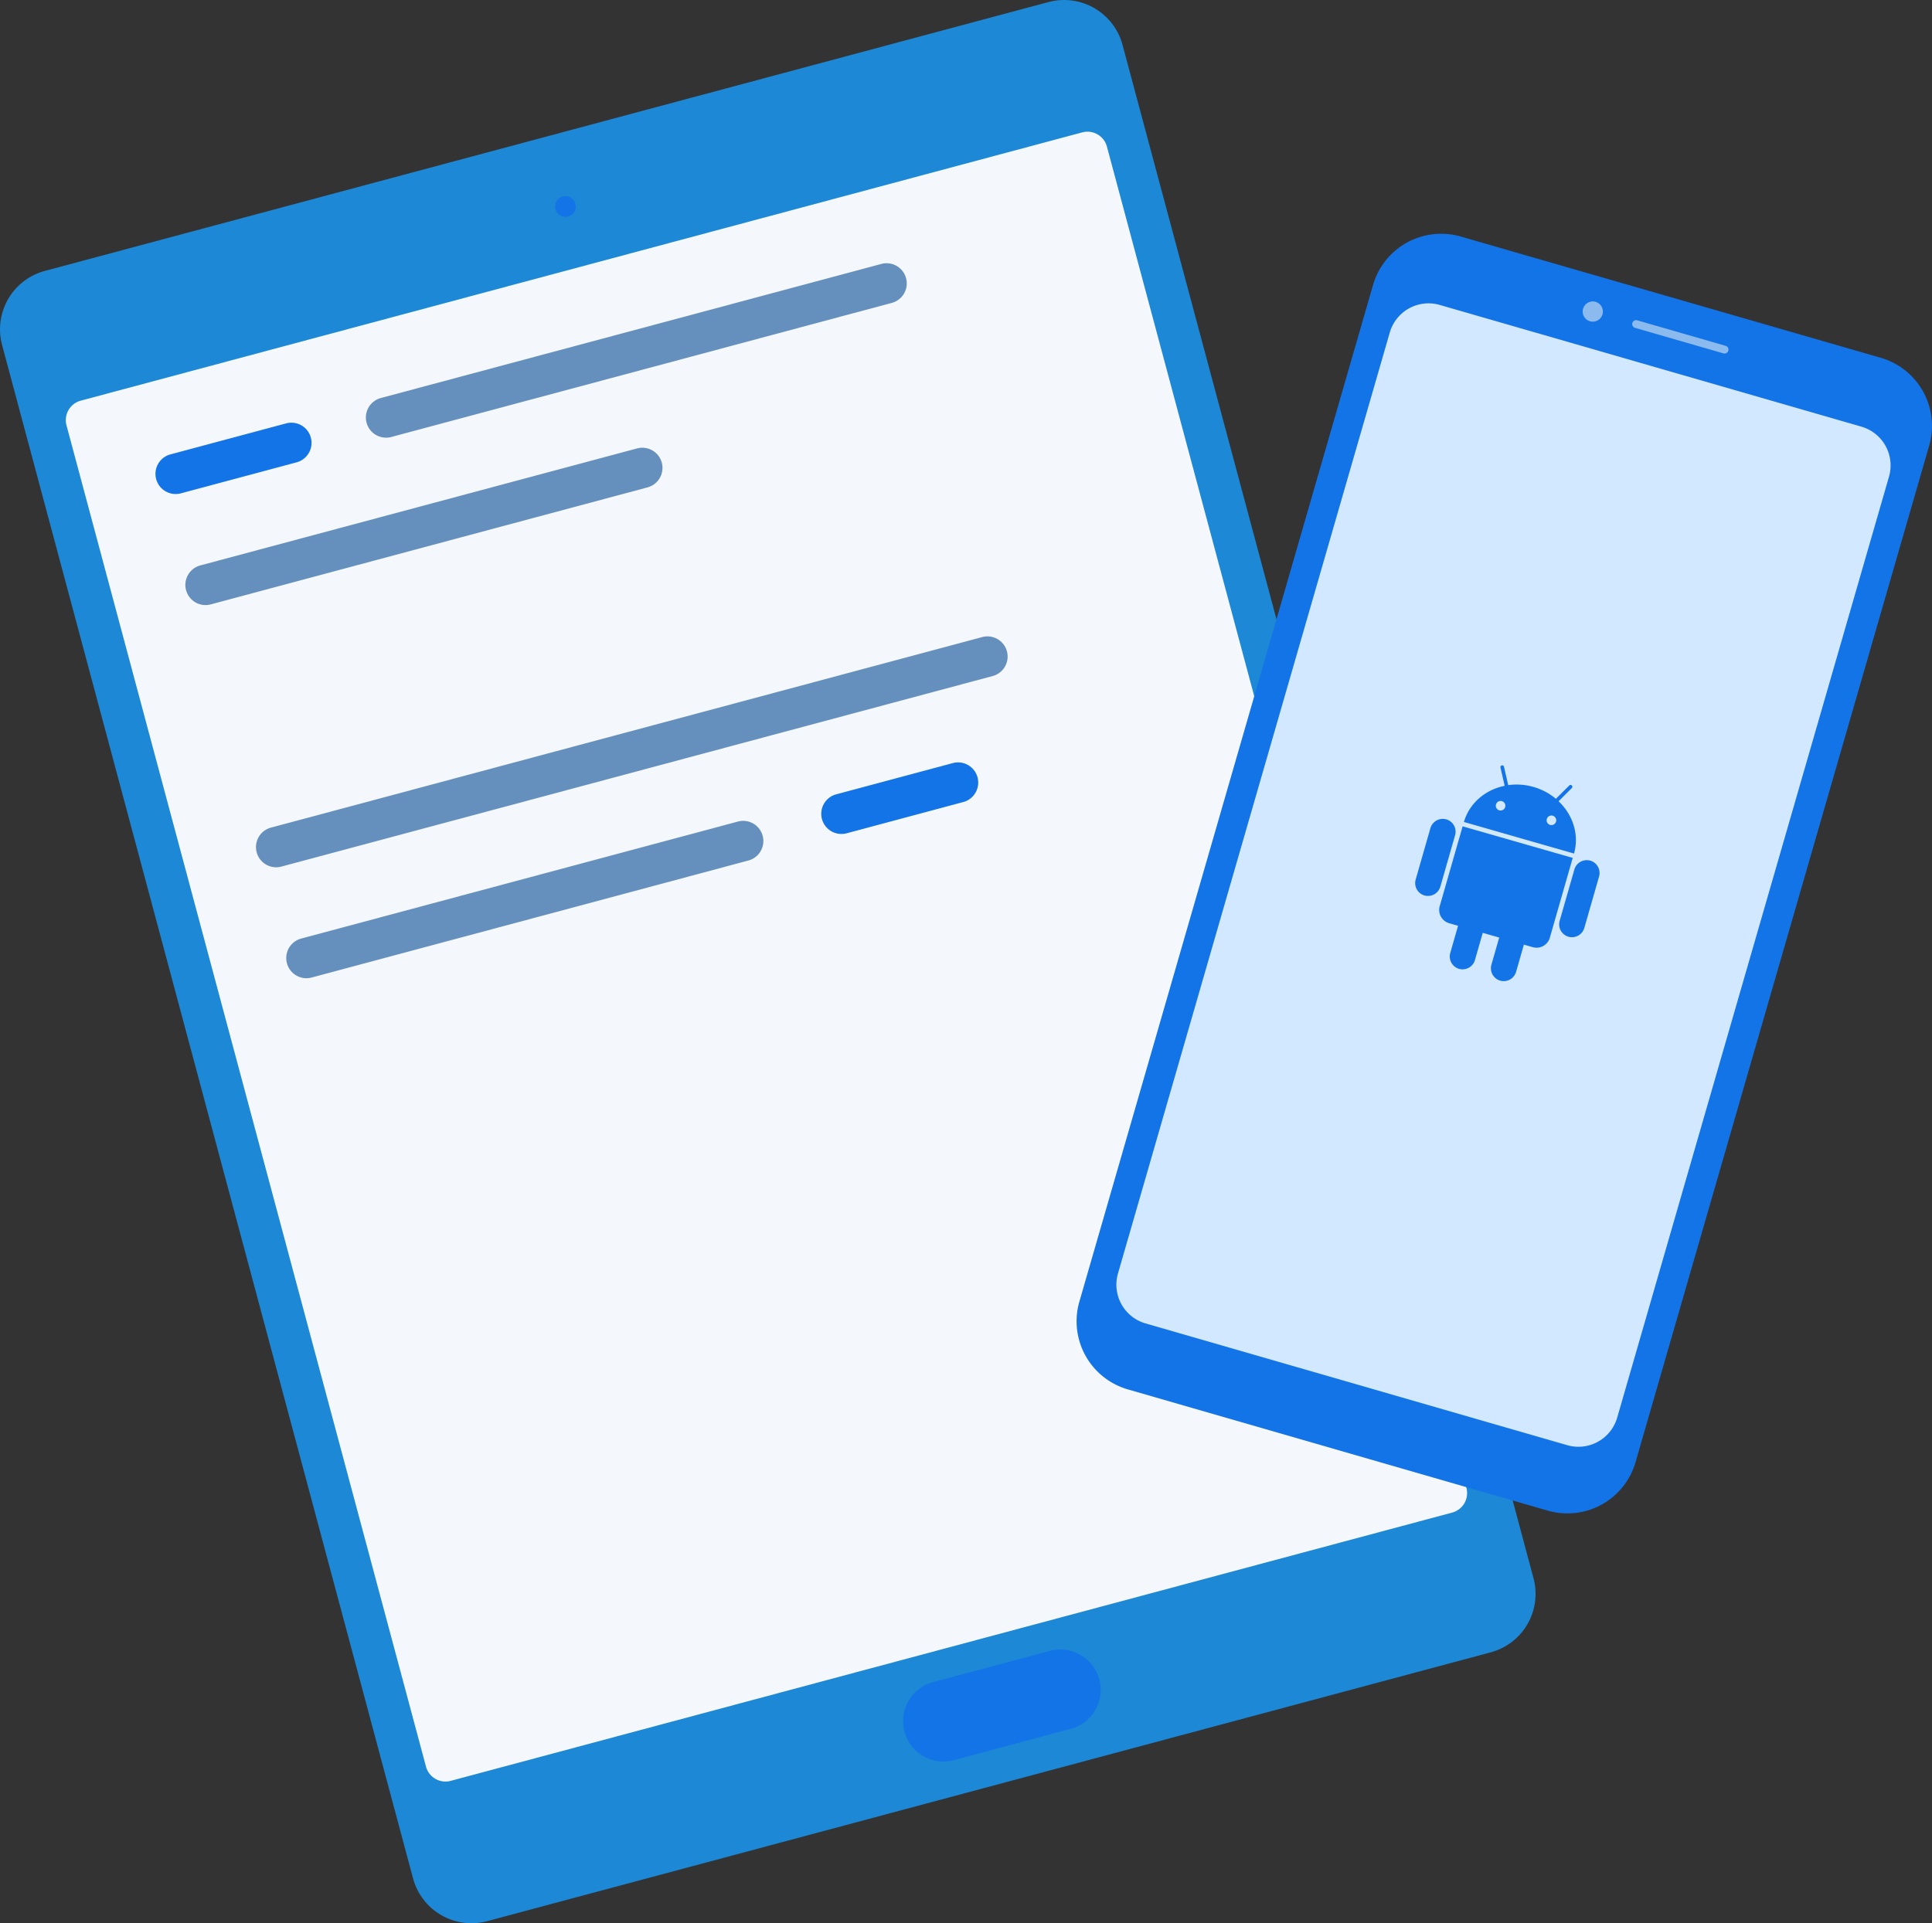 <!--Generator: Adobe Illustrator 21.0.2, SVG Export Plug-In . SVG Version: 6.00 Build 0)--><svg xmlns="http://www.w3.org/2000/svg" viewBox="0 0 191.521 190.702"><rect x="0" y="0" width="191.521" height="190.702" fill="#333333" stroke="none"/><path fill="#1D88D6" d="M4.449 26.862L103.93.206a5.999 5.999 0 017.348 4.243l40.74 152.043a5.999 5.999 0 01-4.243 7.348l-99.482 26.656a5.999 5.999 0 01-7.348-4.243L.206 34.21a6 6 0 014.243-7.348z"/><path fill="#1374E7" d="M56.315 21.468a1.026 1.026 0 10-.53-1.983 1.026 1.026 0 00.53 1.983z"/><path fill="#F4F7FB" d="M8.006 39.727l99.276-26.601a1.999 1.999 0 012.449 1.414l35.636 132.994a1.999 1.999 0 01-1.414 2.449l-99.276 26.601a1.999 1.999 0 01-2.449-1.414L6.592 42.176a1.999 1.999 0 011.414-2.449z"/><path fill="#1374E7" d="M16.857 45.065l11.509-3.084a1.999 1.999 0 111.035 3.863l-11.509 3.084a2 2 0 01-1.035-3.863z"/><path fill="#6590BD" d="M37.752 39.467L87.37 26.171a1.999 1.999 0 111.035 3.863L38.787 43.33a1.999 1.999 0 11-1.035-3.863zM19.857 56.065l43.298-11.602a1.999 1.999 0 111.035 3.863L20.893 59.929a1.999 1.999 0 01-2.449-1.414 1.999 1.999 0 011.413-2.45zM26.857 82.064L97.37 63.17a1.999 1.999 0 111.035 3.863L27.893 85.928a1.999 1.999 0 01-2.449-1.414 1.999 1.999 0 011.413-2.45zM29.857 93.064l43.298-11.602a1.999 1.999 0 111.035 3.863L30.893 96.928a1.999 1.999 0 01-2.449-1.414 1.999 1.999 0 011.413-2.45z"/><path fill="#1374E7" d="M82.857 78.773l11.598-3.108a1.999 1.999 0 111.035 3.863l-11.598 3.108a2 2 0 01-1.035-3.863zM92.517 166.794l11.591-3.106a4 4 0 012.071 7.727l-11.591 3.106a4 4 0 11-2.071-7.727zM144.812 23.456l41.629 12.022a7.028 7.028 0 014.802 8.702l-29.111 100.806a7.028 7.028 0 01-8.702 4.802l-41.629-12.021a7.028 7.028 0 01-4.802-8.702L136.11 28.259a7.03 7.03 0 018.702-4.803z"/><path fill="#D2E8FF" d="M142.723 30.236l41.803 12.072a4 4 0 012.733 4.953l-26.945 93.305a4 4 0 01-4.953 2.733l-41.803-12.072a4 4 0 01-2.733-4.953l26.945-93.305a4 4 0 014.953-2.733z"/><path fill="#8ABAEE" d="M170.848 35.04l-8.766-2.531a.391.391 0 01-.267-.482.392.392 0 01.483-.266l8.766 2.531a.39.39 0 01.266.482.39.39 0 01-.482.266zM157.616 31.855a1.002 1.002 0 10.555-1.926 1.002 1.002 0 00-.555 1.926z"/><path fill="#1374E7" d="M157.645 85.338a1.277 1.277 0 00-1.574.873l-1.462 5.098a1.277 1.277 0 00.872 1.574 1.279 1.279 0 001.575-.873l1.461-5.098a1.273 1.273 0 00-.872-1.574zm-14.273-4.093a1.279 1.279 0 00-1.575.873l-1.461 5.098a1.277 1.277 0 00.872 1.574 1.277 1.277 0 001.574-.873l1.462-5.098a1.273 1.273 0 00-.872-1.574zm12.533 3.821l-2.268 7.91a1.368 1.368 0 01-1.698.941l-.875-.251-.774 2.699a1.278 1.278 0 01-1.574.873 1.279 1.279 0 01-.873-1.574l.774-2.699-1.631-.468-.774 2.699a1.279 1.279 0 01-1.574.873 1.278 1.278 0 01-.873-1.574l.774-2.699-.876-.251a1.37 1.37 0 01-.941-1.698l2.269-7.91 10.914 3.129zm-1.401-5.614l1.31-1.312a.175.175 0 00.001-.253.171.171 0 00-.252-.001l-1.327 1.32a6.034 6.034 0 00-2.22-1.175 6.033 6.033 0 00-2.505-.18l-.419-1.821a.177.177 0 00-.215-.133.176.176 0 00-.133.215l.416 1.807c-1.909.387-3.494 1.705-4.04 3.586l10.915 3.13c.534-1.884-.118-3.843-1.531-5.183zm-5.878.898a.473.473 0 11.259-.91.473.473 0 01-.259.91zm5.037 1.444a.474.474 0 11.262-.912.474.474 0 01-.262.912z"/></svg>